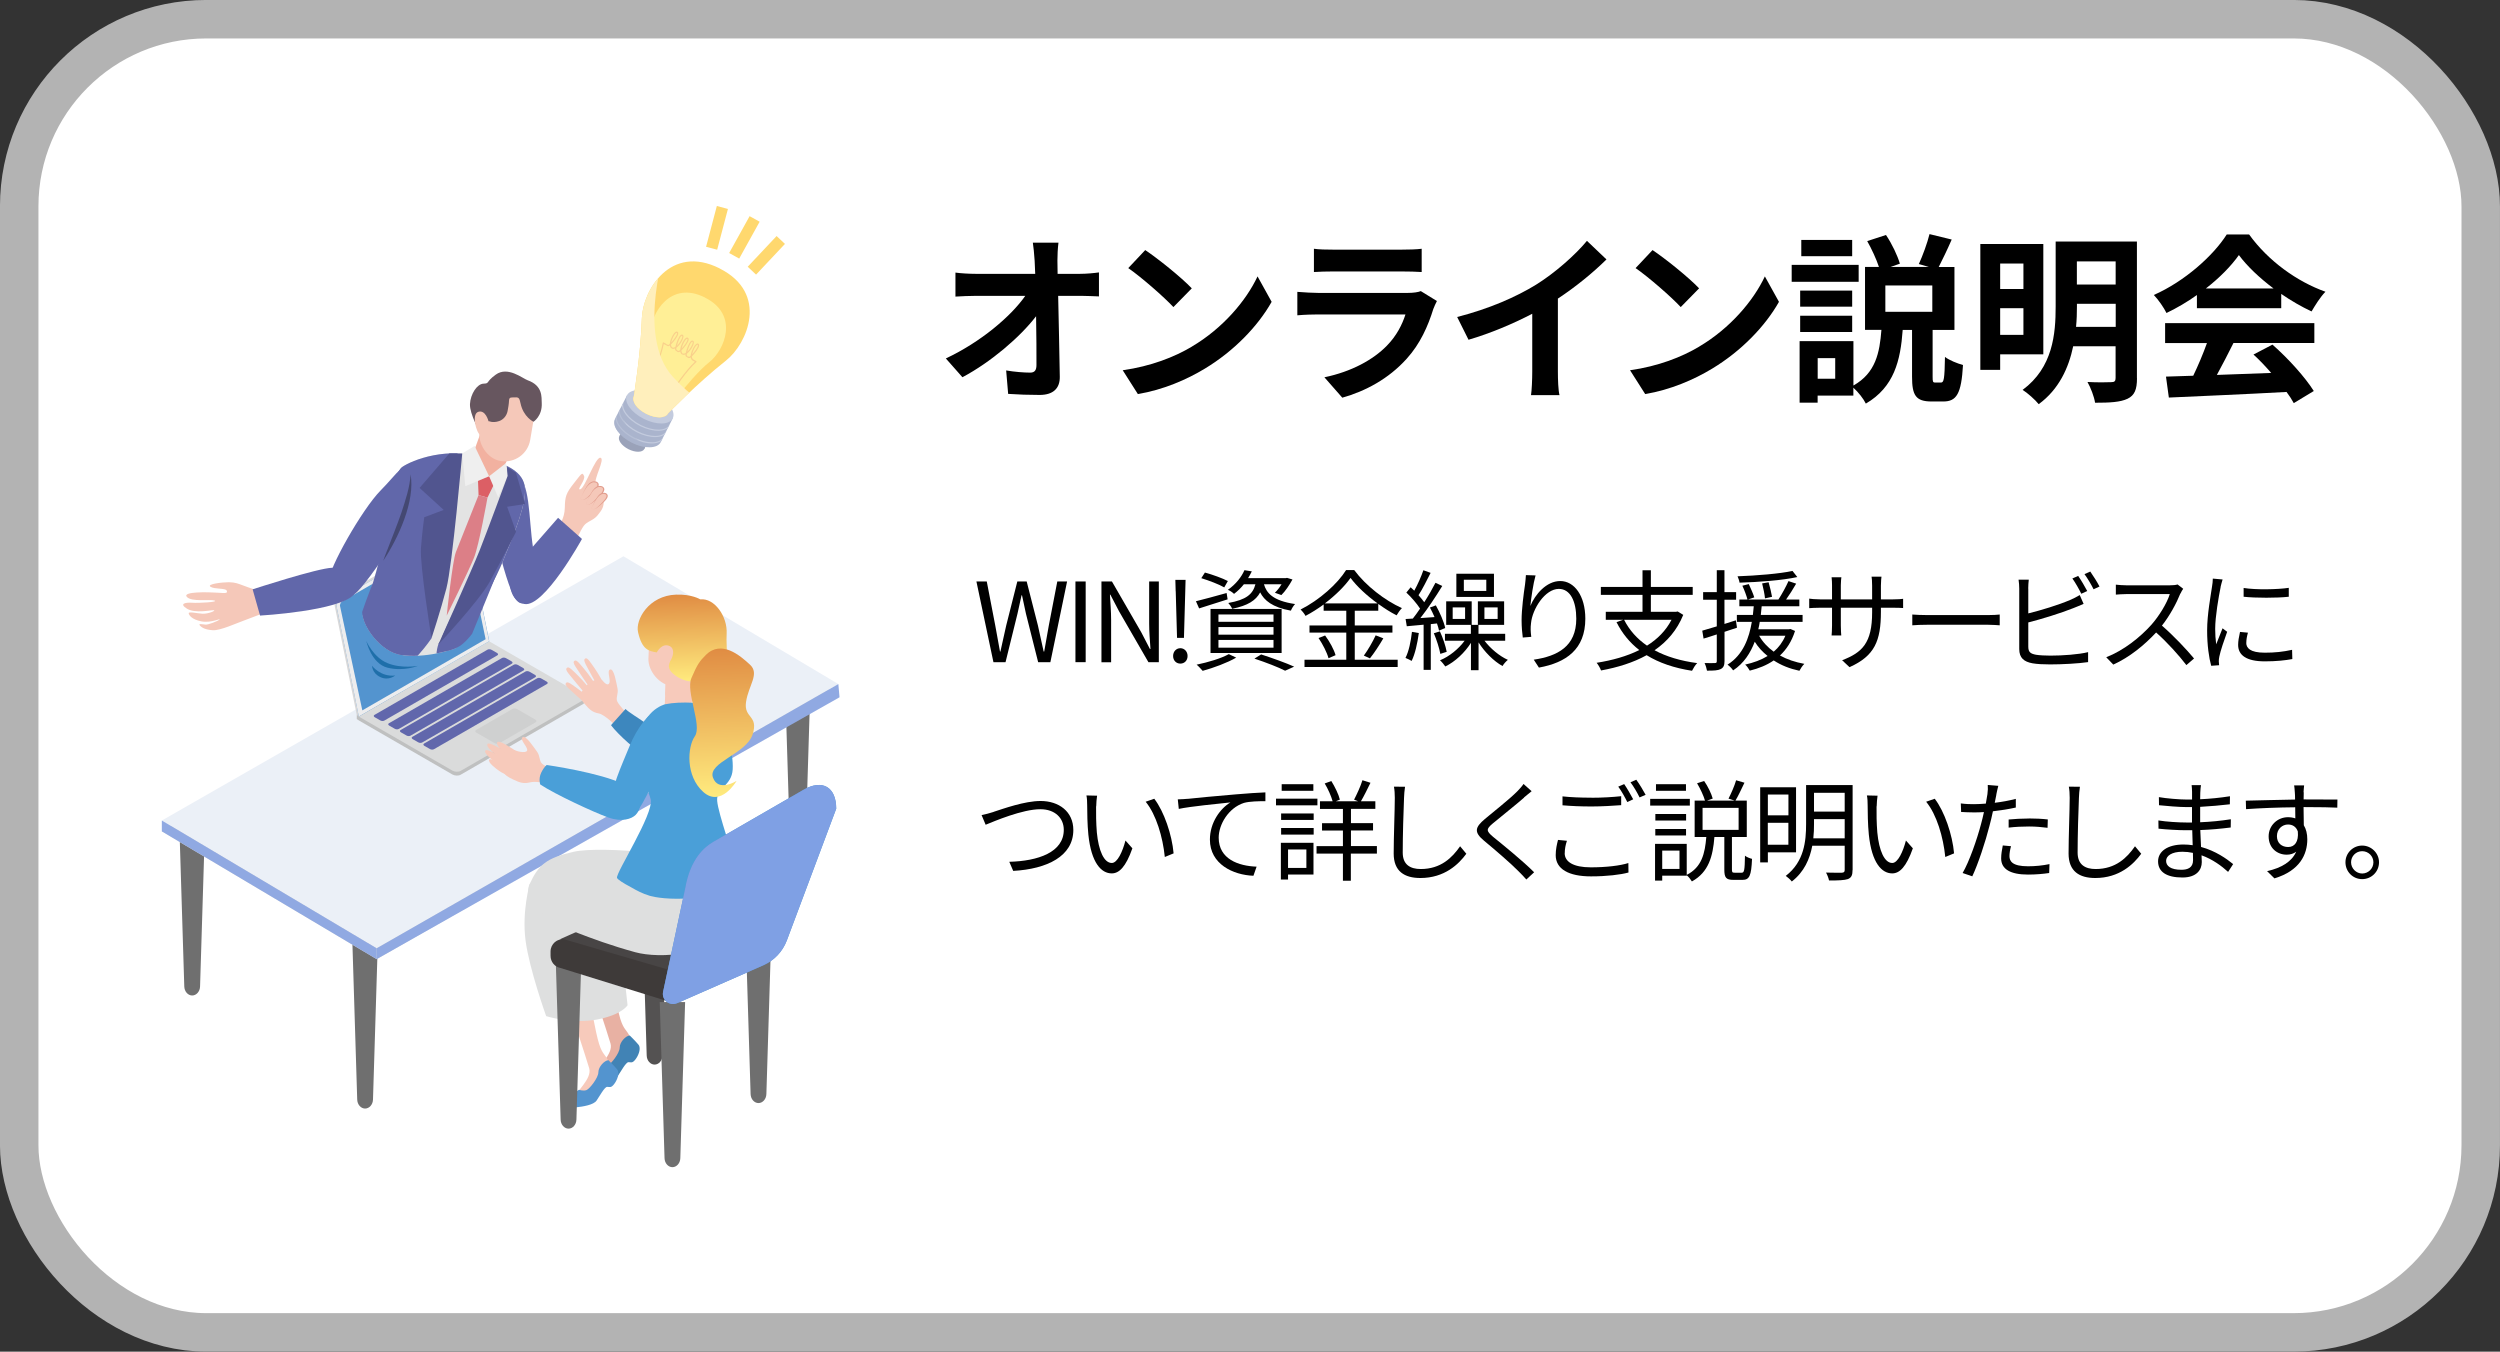 <svg xmlns="http://www.w3.org/2000/svg" xmlns:xlink="http://www.w3.org/1999/xlink" viewBox="0 0 400.88 216.74"><rect x="0" y="0" width="400.88" height="216.74" fill="#333333" stroke="none"/><defs><style>      .cls-1 {        fill: #6f6f6f;      }      .cls-2 {        fill: #545252;      }      .cls-3 {        clip-path: url(#clippath-6);      }      .cls-4 {        fill: #4183b5;      }      .cls-5 {        fill: #3e3a39;      }      .cls-6 {        clip-path: url(#clippath-4);      }      .cls-7 {        fill: #f9d08b;      }      .cls-8 {        fill: #ebf0f7;      }      .cls-9, .cls-10, .cls-11, .cls-12 {        mix-blend-mode: multiply;      }      .cls-9, .cls-13 {        fill: #f7cabb;      }      .cls-14 {        fill: #dedfdf;      }      .cls-15 {        fill: #ffd86e;      }      .cls-16 {        fill: url(#_名称未設定グラデーション_13);      }      .cls-17 {        fill: #484545;      }      .cls-18 {        fill: #fff;        stroke: #b3b3b3;        stroke-miterlimit: 10;        stroke-width: 6.17px;      }      .cls-19 {        fill: #f5c8b9;      }      .cls-20 {        fill: #c3cbde;      }      .cls-21 {        fill: #4a9fd8;      }      .cls-22 {        opacity: .87;      }      .cls-22, .cls-23 {        fill: #d1d1d2;      }      .cls-24 {        fill: #67565f;      }      .cls-25 {        fill: #9aa2b9;      }      .cls-10 {        fill: #e8b1a3;      }      .cls-26 {        fill: none;      }      .cls-27 {        fill: #e19c8c;      }      .cls-28 {        fill: #ededee;      }      .cls-29 {        fill: #cfd0d0;      }      .cls-30 {        fill: #dadbdb;      }      .cls-31 {        fill: #e3e3e3;      }      .cls-32 {        isolation: isolate;      }      .cls-33 {        fill: #bfc0c0;      }      .cls-34 {        clip-path: url(#clippath-5);      }      .cls-35 {        fill: url(#_名称未設定グラデーション_31);      }      .cls-36 {        fill: #6167aa;      }      .cls-37 {        clip-path: url(#clippath-3);      }      .cls-38 {        fill: #ddd;      }      .cls-39 {        fill: #5394cf;      }      .cls-40 {        fill: #444872;      }      .cls-41 {        fill: #6167ac;      }      .cls-42 {        fill: #efefef;      }      .cls-11 {        fill: #ffefbc;      }      .cls-43 {        fill: #dc5f65;      }      .cls-44 {        fill: #ffef96;      }      .cls-45 {        fill: #1f6faa;      }      .cls-46 {        fill: #3d87be;      }      .cls-47, .cls-12 {        fill: #aab4cd;      }      .cls-48 {        fill: url(#_名称未設定グラデーション_31-2);      }      .cls-49 {        fill: #51558f;      }      .cls-50 {        fill: #f2b1a0;      }      .cls-51 {        fill: #7fa0e4;      }      .cls-52 {        fill: #dc7f87;      }      .cls-12 {        opacity: .49;      }      .cls-53 {        fill: #90a9e2;      }    </style><linearGradient id="_&#x540D;&#x79F0;&#x672A;&#x8A2D;&#x5B9A;&#x30B0;&#x30E9;&#x30C7;&#x30FC;&#x30B7;&#x30E7;&#x30F3;_13" data-name="&#x540D;&#x79F0;&#x672A;&#x8A2D;&#x5B9A;&#x30B0;&#x30E9;&#x30C7;&#x30FC;&#x30B7;&#x30E7;&#x30F3; 13" x1="-3720.48" y1="19.75" x2="-3720.48" y2="28.67" gradientTransform="translate(-3606.95 -77.65) rotate(-177.62) scale(1 -1)" gradientUnits="userSpaceOnUse"><stop offset="0" stop-color="#e08195"></stop><stop offset="1" stop-color="#f1a49b"></stop></linearGradient><linearGradient id="_&#x540D;&#x79F0;&#x672A;&#x8A2D;&#x5B9A;&#x30B0;&#x30E9;&#x30C7;&#x30FC;&#x30B7;&#x30E7;&#x30F3;_31" data-name="&#x540D;&#x79F0;&#x672A;&#x8A2D;&#x5B9A;&#x30B0;&#x30E9;&#x30C7;&#x30FC;&#x30B7;&#x30E7;&#x30F3; 31" x1="-220.27" y1="146.77" x2="-220.27" y2="160.8" gradientTransform="translate(324.71 -58.39) rotate(-1.82)" gradientUnits="userSpaceOnUse"><stop offset="0" stop-color="#e08c43"></stop><stop offset="1" stop-color="#ffeb7e"></stop></linearGradient><linearGradient id="_&#x540D;&#x79F0;&#x672A;&#x8A2D;&#x5B9A;&#x30B0;&#x30E9;&#x30C7;&#x30FC;&#x30B7;&#x30E7;&#x30F3;_31-2" data-name="&#x540D;&#x79F0;&#x672A;&#x8A2D;&#x5B9A;&#x30B0;&#x30E9;&#x30C7;&#x30FC;&#x30B7;&#x30E7;&#x30F3; 31" x1="141.86" y1="97.66" x2="142.73" y2="121.41" gradientTransform="translate(-26 5.65) rotate(.28)" xlink:href="#_&#x540D;&#x79F0;&#x672A;&#x8A2D;&#x5B9A;&#x30B0;&#x30E9;&#x30C7;&#x30FC;&#x30B7;&#x30E7;&#x30F3;_31"></linearGradient><clipPath id="clippath-3"><path class="cls-26" d="M58.18,96.74c-.87,2.87,2.47,7.31,5.58,8.15s8.53-.39,9.96-1.29,2.98-3.35,2.98-3.35l12.15.97,12.55-16.73-1.84-18.47-20.1-15.51-38.77,18.67-21.83,20.51,5.82,17.14,15.51-2.86,18-7.24Z"></path></clipPath><clipPath id="clippath-4"><path class="cls-26" d="M78.02,73.49c-6.22-2.05-12,.32-13.54,1.4-1.54,1.08-3,9.91-3.32,13.06-.32,3.15-4.43,15.13-4.43,15.13,0,0,4.36,2.26,7.64,2.98,3.28.72,8.26-1.22,8.26-1.22,0,0,6.04-10.05,7.96-14.73,1.92-4.68,4.04-9.74,3.53-12.28-.51-2.54-3.52-3.5-6.1-4.35Z"></path></clipPath><clipPath id="clippath-5"><path class="cls-26" d="M100.54,63.39l-1.92,3.81c-.54,1.07.67,2.76,2.69,3.78s4.1.99,4.64-.08l1.92-3.81-7.34-3.7Z"></path></clipPath><clipPath id="clippath-6"><path class="cls-26" d="M115.4,43.04c-7.9-3.98-12.34,3.55-12.48,8-.19,5.95-1.29,12.49-1.29,12.49-.4.8.5,2.06,2.02,2.83,1.52.76,3.07.74,3.47-.06,0,0,0,0,0,0,.08-.08,4.64-4.8,9.27-8.46,3.5-2.76,6.91-10.81-.99-14.79Z"></path></clipPath></defs><g class="cls-32"><g id="_&#x30EC;&#x30A4;&#x30E4;&#x30FC;_2" data-name="&#x30EC;&#x30A4;&#x30E4;&#x30FC;_2"><g id="_&#x30EC;&#x30A4;&#x30E4;&#x30FC;_1-2" data-name="&#x30EC;&#x30A4;&#x30E4;&#x30FC;_1"><rect class="cls-18" x="3.08" y="3.08" width="394.71" height="210.57" rx="30" ry="30"></rect><g><path d="M169.56,41.83c0,.64.03,1.33.03,2.08h3.62c.96,0,2.32-.12,3.01-.23v3.85c-.93-.03-2.03-.09-2.81-.09h-3.73c.09,4.23.2,9.06.26,12.97.03,1.85-1.04,2.92-3.24,2.92-1.77,0-3.39-.06-5.04-.17l-.32-3.76c1.3.23,2.87.35,3.85.35.72,0,1.01-.38,1.01-1.22,0-1.94,0-4.83-.06-7.82-2.55,3.33-7.24,7.35-11.81,9.78l-2.66-3.01c5.64-2.66,10.42-6.74,12.74-10.04h-7.9c-1.04,0-2.29.06-3.3.12v-3.85c.84.12,2.23.2,3.21.2h9.58c-.03-.75-.06-1.45-.09-2.08-.09-1.25-.17-2.17-.29-2.92h4.11c-.12.9-.17,2.03-.17,2.92Z"></path><path d="M191.11,55.58c4.95-2.92,8.71-7.35,10.54-11.26l2.26,4.08c-2.2,3.91-6.05,7.9-10.71,10.71-2.92,1.77-6.66,3.39-10.74,4.08l-2.43-3.82c4.52-.64,8.28-2.11,11.09-3.79ZM191.11,46.23l-2.95,3.01c-1.51-1.62-5.12-4.78-7.24-6.25l2.72-2.89c2.03,1.36,5.79,4.37,7.47,6.14Z"></path><path d="M229.85,49.5c-.87,2.81-2.11,5.62-4.28,8.02-2.92,3.24-6.63,5.21-10.33,6.25l-2.87-3.27c4.34-.9,7.82-2.81,10.02-5.07,1.56-1.59,2.46-3.39,2.98-5.01h-13.98c-.69,0-2.14.03-3.36.14v-3.76c1.22.09,2.46.17,3.36.17h14.33c.93,0,1.71-.12,2.11-.29l2.58,1.59c-.2.38-.43.9-.55,1.22ZM213.7,40.03h11.14c.9,0,2.32-.03,3.13-.14v3.73c-.78-.06-2.14-.09-3.18-.09h-11.09c-.93,0-2.17.03-3.01.09v-3.73c.81.12,2.03.14,3.01.14Z"></path><path d="M246.31,45.65c2.98-1.85,6.28-4.75,8.16-7.03l3.13,2.98c-2.2,2.17-4.98,4.43-7.79,6.28v11.69c0,1.27.06,3.07.26,3.79h-4.57c.12-.69.2-2.52.2-3.79v-9.26c-2.98,1.56-6.66,3.13-10.22,4.17l-1.82-3.65c5.18-1.33,9.44-3.21,12.65-5.18Z"></path><path d="M272.46,55.58c4.95-2.92,8.71-7.35,10.54-11.26l2.26,4.08c-2.2,3.91-6.05,7.9-10.71,10.71-2.92,1.77-6.66,3.39-10.74,4.08l-2.43-3.82c4.52-.64,8.28-2.11,11.09-3.79ZM272.46,46.23l-2.95,3.01c-1.5-1.62-5.12-4.78-7.24-6.25l2.72-2.89c2.03,1.36,5.79,4.37,7.47,6.14Z"></path><path d="M298.04,45.19h-10.74v-2.72h10.74v2.72ZM311.24,61.34c.46,0,.58-.52.64-4.11.64.52,2.03,1.07,2.89,1.3-.26,4.63-1.04,5.85-3.16,5.85h-1.88c-2.55,0-3.13-1.01-3.13-3.97v-7.5h-1.5c-.35,4.89-1.36,9.15-5.91,11.81-.38-.78-1.21-1.85-2-2.55v1.27h-5.73v1.13h-2.89v-9.87h8.63v7.12c3.59-2.03,4.2-5.27,4.49-8.92h-2.63v-10.1h2.23c-.41-1.24-1.16-2.87-1.88-4.14l3.01-.98c.96,1.42,1.85,3.3,2.23,4.6l-1.48.52h6.11l-1.59-.46c.61-1.33,1.36-3.36,1.71-4.8l3.56.87c-.7,1.62-1.48,3.21-2.08,4.4h2.52v10.1h-3.5v7.47c0,.84.03.96.43.96h.93ZM297,49.18h-8.34v-2.58h8.34v2.58ZM288.66,50.63h8.34v2.61h-8.34v-2.61ZM297,41.08h-8.16v-2.61h8.16v2.61ZM294.28,57.43h-2.81v3.3h2.81v-3.3ZM309.85,45.77h-7.53v4.23h7.53v-4.23Z"></path><path d="M320.73,56.82v2.49h-3.18v-20.18h10.1v17.69h-6.92ZM320.73,42.26v4.08h3.73v-4.08h-3.73ZM324.46,53.7v-4.28h-3.73v4.28h3.73ZM342.67,60.64c0,1.82-.38,2.75-1.51,3.3-1.16.55-2.81.64-5.21.64-.14-.96-.72-2.46-1.22-3.33,1.56.09,3.33.06,3.82.03.52,0,.69-.17.69-.67v-5.09h-6.8c-.72,3.47-2.29,6.92-5.53,9.29-.52-.67-1.85-1.85-2.58-2.29,4.86-3.59,5.3-8.97,5.3-13.37v-10.42h13.03v21.91ZM339.26,52.42v-3.71h-6.22v.43c0,1.04-.03,2.14-.14,3.27h6.37ZM333.03,41.92v3.71h6.22v-3.71h-6.22Z"></path><path d="M352.29,47.3c-1.53,1.1-3.21,2.08-4.89,2.89-.41-.84-1.3-2.14-2.03-2.89,4.92-2.17,9.52-6.28,11.69-9.7h3.59c3.07,4.25,7.67,7.55,12.24,9.18-.87.9-1.62,2.14-2.23,3.16-1.59-.75-3.27-1.71-4.86-2.81v2.29h-13.52v-2.11ZM347.17,51.82h23.94v3.18h-12.97c-.84,1.71-1.79,3.5-2.66,5.12,2.78-.09,5.76-.2,8.71-.32-.9-1.04-1.88-2.08-2.84-2.95l3.04-1.59c2.58,2.26,5.27,5.27,6.63,7.44l-3.21,1.94c-.29-.55-.69-1.16-1.16-1.79-6.8.38-13.95.67-18.87.9l-.46-3.36,4.37-.14c.78-1.62,1.59-3.53,2.2-5.24h-6.71v-3.18ZM364.57,46.26c-2.23-1.68-4.23-3.56-5.56-5.36-1.25,1.77-3.1,3.65-5.3,5.36h10.86Z"></path></g><g><path d="M156.56,93.24h1.67l1.36,7.05c.25,1.39.51,2.79.76,4.18h.07c.3-1.39.62-2.78.93-4.18l1.78-7.05h1.5l1.8,7.05c.32,1.38.62,2.77.92,4.18h.09c.25-1.41.49-2.8.74-4.18l1.36-7.05h1.57l-2.68,12.94h-1.96l-1.96-7.79c-.23-1.02-.42-1.96-.63-2.94h-.07c-.21.99-.44,1.92-.65,2.94l-1.92,7.79h-1.94l-2.73-12.94Z"></path><path d="M172.45,93.24h1.64v12.94h-1.64v-12.94Z"></path><path d="M176.61,93.24h1.69l4.71,8.16,1.38,2.66h.09c-.09-1.3-.21-2.75-.21-4.09v-6.73h1.55v12.94h-1.67l-4.71-8.16-1.39-2.66h-.07c.07,1.3.19,2.68.19,4.04v6.79h-1.55v-12.94Z"></path><path d="M188.11,105.19c0-.74.53-1.25,1.16-1.25s1.16.51,1.16,1.25-.51,1.22-1.16,1.22-1.16-.49-1.16-1.22ZM188.52,94.81l-.05-1.83h1.64l-.05,1.83-.21,7.47h-1.11l-.21-7.47Z"></path><path d="M196.84,96.11c-1.59.51-3.24,1.02-4.56,1.45l-.51-1.15c1.27-.3,3.12-.83,4.92-1.32l.16,1.02ZM198.23,105.45c-1.43.83-3.63,1.64-5.38,2.12-.23-.25-.67-.76-.97-.99,1.8-.37,3.91-.99,5.16-1.69l1.18.56ZM196.31,94.19c-.81-.48-2.43-1.09-3.68-1.48l.58-.9c1.22.33,2.84.92,3.68,1.36l-.58,1.02ZM194.11,97.64h11.4v7.07h-11.4v-7.07ZM195.38,99.71h8.83v-1.18h-8.83v1.18ZM195.38,101.77h8.83v-1.22h-8.83v1.22ZM195.38,103.85h8.83v-1.23h-8.83v1.23ZM199.45,93.7c-.44.55-.95,1.06-1.57,1.53-.25-.25-.67-.53-.99-.65,1.32-.92,2.2-2.1,2.66-3.15l1.18.19c-.18.37-.37.72-.6,1.09h6.03l.21-.05.88.26c-.49.9-1.15,1.89-1.78,2.5l-1.04-.37c.37-.35.76-.85,1.07-1.36h-2.82c.39,1.36,1.38,2.64,4.99,3.17-.25.25-.55.74-.67,1.06-3-.53-4.28-1.66-4.93-2.93-.69,1.3-1.99,2.13-4.49,2.63-.11-.28-.41-.71-.62-.93,2.87-.51,3.93-1.39,4.35-3h-1.87ZM202.23,104.94c1.9.62,4,1.37,5.29,1.96l-1.45.65c-1.09-.56-3-1.3-4.92-1.94l1.08-.67Z"></path><path d="M217.23,105.79h6.89v1.16h-14.94v-1.16h6.7v-4.35h-5.9v-1.15h5.9v-2.36h-3.63v-1c-.92.67-1.9,1.3-2.91,1.83-.14-.3-.51-.76-.79-1.02,3.03-1.53,5.92-4.12,7.3-6.33h1.3c1.87,2.52,4.92,4.88,7.65,6.1-.32.33-.63.78-.85,1.16-.97-.49-1.97-1.13-2.94-1.83v1.09h-3.77v2.36h6.04v1.15h-6.04v4.35ZM212.49,101.91c.72.97,1.43,2.27,1.67,3.15l-1.13.49c-.23-.88-.92-2.24-1.6-3.24l1.06-.41ZM220.9,96.76c-1.73-1.25-3.31-2.71-4.34-4.09-.92,1.32-2.4,2.78-4.12,4.09h8.46ZM218.7,105.12c.63-.86,1.45-2.26,1.89-3.24l1.23.48c-.65,1.11-1.48,2.38-2.15,3.21l-.97-.44Z"></path><path d="M227.51,101.52c-.23,1.66-.6,3.35-1.15,4.46-.21-.14-.72-.37-.99-.48.55-1.08.86-2.64,1.04-4.18l1.09.19ZM229.43,100.06v7.35h-1.15v-7.24c-.97.09-1.9.18-2.7.25l-.19-1.16,1.16-.07c.37-.48.78-1.02,1.16-1.6-.51-.79-1.39-1.82-2.2-2.57l.69-.85c.19.18.39.35.58.55.55-.99,1.13-2.31,1.46-3.28l1.16.42c-.6,1.18-1.3,2.61-1.94,3.58.35.39.67.78.92,1.13.69-1.07,1.32-2.18,1.8-3.12l1.09.51c-1,1.64-2.33,3.65-3.51,5.15l2.27-.16c-.23-.53-.48-1.06-.74-1.53l.95-.35c.65,1.16,1.3,2.66,1.5,3.63l-.99.42c-.07-.33-.18-.72-.33-1.15l-1,.11ZM230.96,104.85c-.16-.9-.6-2.27-1.04-3.31l.97-.3c.48,1.02.93,2.4,1.09,3.28l-1.02.33ZM238.04,102.74c.95,1.25,2.4,2.47,3.75,3.07-.28.23-.67.65-.86.99-1.41-.78-2.89-2.27-3.84-3.79v4.46h-1.22v-4.39c-1,1.59-2.55,3.03-4.11,3.79-.21-.3-.56-.74-.85-.99,1.48-.6,2.98-1.82,3.95-3.14h-3.16v-1.11h4.16v-1.43h-3.96v-3.77h4.09v3.77h.99v-3.77h4.21v3.77h-4.11v1.43h4.28v1.11h-3.33ZM234.93,97.4h-1.99v1.85h1.99v-1.85ZM239.56,95.72h-6.03v-3.72h6.03v3.72ZM238.33,92.96h-3.6v1.8h3.6v-1.8ZM238.03,99.25h2.12v-1.85h-2.12v1.85Z"></path><path d="M245.4,97.17c.72-1.8,2.55-4,4.79-4s4.02,2.34,4.02,6.04c0,4.9-3.07,7.05-7.44,7.84l-.83-1.27c3.82-.56,6.82-2.13,6.82-6.56,0-2.79-.95-4.79-2.8-4.79-2.2,0-4.25,3.21-4.46,5.52-.09.69-.07,1.29.04,2.17l-1.36.11c-.09-.67-.19-1.66-.19-2.8,0-1.67.33-4.26.55-5.69.07-.53.11-1.04.14-1.52l1.55.05c-.37,1.29-.72,3.67-.83,4.9Z"></path><path d="M269.91,98.6c-.99,2.45-2.59,4.28-4.6,5.67,1.89,1.02,4.19,1.71,6.84,2.06-.3.28-.65.86-.83,1.23-2.86-.44-5.29-1.27-7.28-2.5-2.17,1.2-4.67,1.97-7.31,2.45-.11-.33-.46-.95-.71-1.23,2.49-.39,4.83-1.04,6.84-2.04-1.53-1.2-2.75-2.68-3.65-4.48l1.06-.37h-2.78v-1.29h5.89v-2.71h-6.68v-1.27h6.68v-2.68h1.34v2.68h6.71v1.27h-6.71v2.71h4.05l.25-.05.9.55ZM260.43,99.39c.85,1.67,2.08,3.05,3.67,4.14,1.67-1.04,3.03-2.4,3.93-4.14h-7.6Z"></path><path d="M276.53,101.33v4.67c0,.72-.18,1.07-.62,1.29-.41.21-1.08.26-2.19.25-.05-.32-.21-.85-.39-1.22.76.02,1.46.02,1.66,0,.21,0,.3-.05.3-.32v-4.27c-.76.25-1.46.48-2.12.67l-.21-1.27c.65-.18,1.45-.42,2.33-.69v-4.27h-2.19v-1.22h2.19v-3.52h1.23v3.52h1.87v1.22h-1.87v3.88l1.83-.58.18,1.18-2.01.67ZM287.83,101.2c-.53,1.66-1.36,2.93-2.41,3.91,1.13.63,2.47,1.08,3.91,1.34-.28.26-.62.78-.79,1.11-1.55-.33-2.94-.88-4.12-1.66-1.13.78-2.43,1.29-3.84,1.64-.14-.26-.49-.78-.74-.97,1.34-.3,2.56-.74,3.6-1.38-.81-.65-1.52-1.41-2.06-2.29-.69,1.8-1.73,3.46-3.47,4.6-.19-.3-.6-.72-.9-.92,2.52-1.57,3.47-4.3,3.9-6.86h-2.4v-1.11h2.57c.05-.48.11-.95.14-1.39h-2.31v-1.08h6.26c.56-.86,1.23-2.08,1.62-2.96l1.23.41c-.49.85-1.08,1.8-1.62,2.55h2.13v1.08h-6.04c-.04.44-.09.92-.14,1.39h6.7v1.11h-6.87c-.05.39-.14.79-.23,1.18h4.93l.23-.04.74.32ZM288.21,92.53c-2.4.53-6.19.81-9.27.9-.04-.3-.19-.72-.32-1.02,3.05-.11,6.77-.41,8.81-.86l.78.99ZM280.42,93.66c.32.67.72,1.59.88,2.13l-1.08.37c-.16-.6-.49-1.53-.83-2.24l1.02-.26ZM282.08,101.94c.56.99,1.36,1.85,2.34,2.56.79-.67,1.43-1.52,1.87-2.56h-4.21ZM283.02,95.95c-.05-.6-.26-1.62-.46-2.4l1.04-.18c.23.76.44,1.75.55,2.33l-1.13.25Z"></path><path d="M296.57,106.98l-1.18-1.11c3.21-1.23,4.81-2.75,4.81-7.68v-.74h-5.02v2.85c0,.65.05,1.43.07,1.6h-1.55c.02-.18.07-.93.07-1.6v-2.85h-1.9c-.76,0-1.55.05-1.76.07v-1.53c.16.04,1.02.12,1.76.12h1.9v-2.26c0-.37-.02-.88-.07-1.29h1.57c-.02.18-.09.67-.09,1.29v2.26h5.02v-2.2c0-.69-.05-1.27-.09-1.44h1.59c-.02.18-.09.76-.09,1.44v2.2h1.94c.78,0,1.38-.05,1.62-.09v1.48c-.19-.02-.85-.05-1.62-.05h-1.94v.63c0,4.69-1,7.1-5.04,8.9Z"></path><path d="M309.1,98.63h9.66c.88,0,1.52-.05,1.9-.09v1.73c-.35-.02-1.09-.09-1.89-.09h-9.68c-.97,0-1.9.04-2.45.09v-1.73c.53.04,1.46.09,2.45.09Z"></path><path d="M325.24,94.38v3.98c2.08-.51,4.86-1.36,6.7-2.15.53-.23,1.06-.49,1.55-.79l.62,1.41c-.49.21-1.13.49-1.66.69-1.97.79-5.02,1.73-7.21,2.29v3.88c0,.9.37,1.13,1.23,1.3.55.09,1.46.14,2.33.14,1.87,0,4.56-.18,6.03-.56v1.6c-1.53.23-4.18.37-6.1.37-1.04,0-2.1-.05-2.82-.18-1.36-.25-2.12-.86-2.12-2.29v-9.69c0-.42-.04-1.02-.11-1.43h1.64c-.05.41-.09.93-.09,1.43ZM334.69,94.77l-.95.44c-.35-.72-.95-1.78-1.43-2.45l.93-.41c.44.63,1.08,1.71,1.45,2.42ZM336.66,94.05l-.95.44c-.39-.78-.97-1.76-1.46-2.43l.93-.41c.46.65,1.15,1.75,1.48,2.4Z"></path><path d="M349.63,95.16c-.6,1.52-1.71,3.58-2.96,5.16,1.85,1.59,4,3.88,5.15,5.27l-1.23,1.06c-1.18-1.55-3.05-3.63-4.85-5.23-1.89,2.03-4.26,3.97-6.87,5.15l-1.13-1.18c2.84-1.11,5.45-3.21,7.26-5.23,1.2-1.36,2.49-3.44,2.93-4.9h-6.87c-.62,0-1.59.07-1.78.09v-1.6c.25.04,1.25.11,1.78.11h6.8c.58,0,1.04-.05,1.32-.14l.9.69c-.11.14-.33.53-.44.78Z"></path><path d="M356.09,94.1c-.33,1.62-.88,4.78-.88,6.75,0,.86.05,1.6.16,2.47.3-.79.72-1.85,1.02-2.57l.74.56c-.46,1.25-1.09,3.12-1.25,3.95-.05.26-.11.6-.09.79.02.19.04.44.05.62l-1.27.09c-.35-1.25-.65-3.28-.65-5.66,0-2.59.58-5.6.79-7.07.07-.41.12-.86.12-1.25l1.57.14c-.09.3-.25.86-.32,1.18ZM360.19,103.07c0,.81.58,1.59,2.98,1.59,1.59,0,2.94-.14,4.37-.46l.04,1.48c-1.11.21-2.59.37-4.41.37-2.96,0-4.28-.99-4.28-2.64,0-.6.11-1.22.3-2.08l1.27.12c-.18.65-.26,1.15-.26,1.62ZM367.01,94.26v1.43c-1.89.21-5.3.21-7.24,0v-1.41c1.92.32,5.48.25,7.24-.02Z"></path><path d="M159.33,130.18c1.5-.48,4.95-1.74,7.53-1.74,2.93,0,5.25,1.69,5.25,4.65,0,4.21-4.21,6.26-9.64,6.56l-.63-1.46c4.62-.12,8.74-1.52,8.74-5.13,0-1.85-1.38-3.3-3.75-3.3-2.89,0-7.38,1.92-8.78,2.49l-.65-1.55c.63-.12,1.27-.3,1.94-.51Z"></path><path d="M175.76,129.3c-.02,1.11,0,2.71.12,4.18.28,2.94,1.15,4.9,2.4,4.9.9,0,1.73-1.83,2.19-3.6l1.11,1.25c-1.06,3-2.13,4.02-3.31,4.02-1.67,0-3.28-1.66-3.75-6.22-.16-1.53-.19-3.68-.19-4.71,0-.41-.02-1.15-.12-1.57l1.71.04c-.07.42-.14,1.25-.14,1.71ZM188.19,136.84l-1.41.58c-.32-3.19-1.38-6.8-3.07-8.86l1.38-.48c1.57,2.04,2.84,5.78,3.1,8.76Z"></path><path d="M190.43,128.1c1.15-.12,4.48-.46,7.72-.72,1.92-.18,3.58-.26,4.76-.32v1.41c-1,0-2.55.02-3.45.28-2.5.81-4.04,3.49-4.04,5.57,0,3.45,3.21,4.55,6.08,4.65l-.51,1.46c-3.26-.12-6.98-1.87-6.98-5.8,0-2.75,1.67-4.99,3.29-5.96-1.89.21-6.38.63-8.28,1.04l-.16-1.53c.67-.02,1.23-.05,1.57-.09Z"></path><path d="M211.25,129.14h-6.64v-1.07h6.64v1.07ZM210.63,140.23h-4.09v.81h-1.15v-5.9h5.23v5.09ZM205.43,130.44h5.22v1.04h-5.22v-1.04ZM205.43,132.77h5.22v1.06h-5.22v-1.06ZM210.6,126.81h-5.08v-1.06h5.08v1.06ZM206.54,136.21v2.96h2.94v-2.96h-2.94ZM220.77,136.88h-4.16v4.35h-1.27v-4.35h-4.23v-1.2h4.23v-2.5h-3.35v-1.18h3.35v-2.29h-3.68v-1.22h2.03c-.23-.83-.74-1.99-1.27-2.86l1.06-.39c.58.93,1.18,2.17,1.37,2.98l-.63.26h3.54l-.63-.25c.44-.85,1.06-2.19,1.34-3.12l1.29.41c-.49,1-1.06,2.17-1.53,2.96h2.31v1.22h-3.91v2.29h3.54v1.18h-3.54v2.5h4.16v1.2Z"></path><path d="M225.14,127.94c-.09,1.99-.21,6.15-.21,8.78,0,1.94,1.22,2.63,2.89,2.63,3.22,0,5.04-1.82,6.31-3.65l1,1.2c-1.22,1.67-3.49,3.89-7.37,3.89-2.54,0-4.28-1.06-4.28-3.93,0-2.61.18-7.07.18-8.92,0-.65-.04-1.29-.14-1.8l1.78.02c-.09.58-.14,1.2-.16,1.78Z"></path><path d="M244.4,127.89c-1.2,1.06-3.74,3.07-5.04,4.16-1.06.9-1.07,1.18.05,2.13,1.6,1.3,4.72,3.82,6.59,5.69l-1.25,1.16c-.37-.42-.78-.86-1.22-1.29-1.23-1.27-3.91-3.56-5.55-4.92-1.67-1.39-1.46-2.15.12-3.49,1.32-1.11,4-3.22,5.2-4.44.35-.35.79-.85,1-1.18l1.3,1.16c-.37.3-.92.76-1.22,1Z"></path><path d="M250.9,136.81c0,1.36,1.36,2.27,4.18,2.27,2.43,0,4.71-.26,6.03-.69l.02,1.52c-1.25.35-3.49.62-6.01.62-3.58,0-5.66-1.18-5.66-3.4,0-.92.19-1.75.37-2.45l1.43.14c-.23.69-.35,1.34-.35,1.99ZM255.2,127.92c1.69,0,3.49-.11,4.76-.25v1.44c-1.2.09-3.12.21-4.74.21-1.78,0-3.28-.07-4.67-.19v-1.43c1.27.14,2.89.21,4.65.21ZM261.89,128.17l-.95.44c-.35-.72-.95-1.8-1.45-2.47l.95-.41c.44.63,1.07,1.73,1.44,2.43ZM263.88,127.45l-.97.42c-.37-.76-.95-1.76-1.46-2.43l.93-.41c.48.65,1.15,1.76,1.5,2.42Z"></path><path d="M270.97,129.18h-6.36v-1.08h6.36v1.08ZM279.28,139.94c.41,0,.49-.35.53-2.73.26.23.78.42,1.13.51-.11,2.71-.42,3.37-1.52,3.37h-1.46c-1.2,0-1.46-.37-1.46-1.67v-5.2h-1.59c-.25,3.1-.92,5.64-3.61,7.12-.18-.3-.53-.76-.83-.99v.07h-3.93v.79h-1.15v-5.89h5.08v4.97c2.41-1.23,2.92-3.42,3.14-6.08h-1.87v-5.83h1.66c-.23-.79-.76-1.92-1.27-2.78l1.13-.37c.6.86,1.15,2.01,1.38,2.82l-.92.33h4.44l-.99-.32c.42-.81.97-2.06,1.22-2.94l1.34.39c-.48,1-1,2.13-1.45,2.87h1.82v5.83h-2.38v5.18c0,.48.05.55.44.55h1.13ZM270.37,131.57h-4.93v-1.04h4.93v1.04ZM265.43,132.93h4.93v1.04h-4.93v-1.04ZM270.35,126.81h-4.81v-1.06h4.81v1.06ZM269.31,136.4h-2.77v2.94h2.77v-2.94ZM273.01,133.07h5.78v-3.53h-5.78v3.53Z"></path><path d="M283.48,136.67v1.62h-1.23v-12.05h5.75v10.43h-4.51ZM283.48,127.41v3.33h3.3v-3.33h-3.3ZM286.77,135.45v-3.51h-3.3v3.51h3.3ZM297.06,139.5c0,.83-.18,1.23-.74,1.46-.56.19-1.53.23-3.03.23-.07-.35-.28-.93-.49-1.27,1.15.04,2.26.02,2.54.02.33-.02.46-.12.46-.44v-3.88h-5.2c-.39,2.1-1.29,4.19-3.28,5.73-.21-.28-.7-.72-.97-.9,2.96-2.27,3.26-5.59,3.26-8.32v-6.24h7.46v13.61ZM295.8,134.43v-3.08h-4.92v.79c0,.72-.02,1.5-.11,2.29h5.02ZM290.88,127.13v3.01h4.92v-3.01h-4.92Z"></path><path d="M300.91,129.3c-.02,1.11,0,2.71.12,4.18.28,2.94,1.15,4.9,2.4,4.9.9,0,1.73-1.83,2.19-3.6l1.11,1.25c-1.06,3-2.13,4.02-3.31,4.02-1.67,0-3.28-1.66-3.75-6.22-.16-1.53-.19-3.68-.19-4.71,0-.41-.02-1.15-.12-1.57l1.71.04c-.07.42-.14,1.25-.14,1.71ZM313.34,136.84l-1.41.58c-.32-3.19-1.37-6.8-3.07-8.86l1.38-.48c1.57,2.04,2.84,5.78,3.1,8.76Z"></path><path d="M320.12,127.43c-.07.37-.16.83-.26,1.3,1.15-.14,2.31-.35,3.38-.63v1.39c-1.15.26-2.43.46-3.67.6-.16.78-.35,1.59-.56,2.36-.63,2.5-1.83,6.13-2.75,8.07l-1.55-.53c1.06-1.82,2.31-5.39,2.96-7.88.16-.58.32-1.25.46-1.89-.58.04-1.13.05-1.62.05-.78,0-1.41-.04-2.04-.07l-.05-1.37c.85.11,1.48.12,2.11.12.58,0,1.22-.04,1.9-.09.12-.62.21-1.18.26-1.53.07-.49.09-1.09.05-1.46l1.69.14c-.11.39-.25,1.06-.32,1.41ZM322.22,137.27c0,.83.46,1.64,2.98,1.64,1.15,0,2.36-.12,3.44-.35l-.05,1.43c-.95.14-2.11.25-3.4.25-2.78,0-4.3-.85-4.3-2.59,0-.69.12-1.34.26-2.08l1.32.12c-.16.58-.25,1.13-.25,1.59ZM325.32,131.24c1.04,0,2.1.05,3.05.16l-.04,1.34c-.9-.12-1.94-.21-2.96-.21-1.11,0-2.19.05-3.28.18v-1.3c.93-.09,2.1-.16,3.23-.16Z"></path><path d="M333.36,127.94c-.09,1.99-.21,6.15-.21,8.78,0,1.94,1.22,2.63,2.89,2.63,3.22,0,5.04-1.82,6.31-3.65l1,1.2c-1.22,1.67-3.49,3.89-7.37,3.89-2.54,0-4.28-1.06-4.28-3.93,0-2.61.18-7.07.18-8.92,0-.65-.04-1.29-.14-1.8l1.78.02c-.09.58-.14,1.2-.16,1.78Z"></path><path d="M352.82,127.08c0,.23-.02.62-.02,1.08,1.59-.07,3.19-.23,4.78-.48l-.02,1.29c-1.39.16-3.07.32-4.76.41v2.47c1.71-.07,3.31-.23,4.92-.48l-.02,1.32c-1.66.21-3.21.35-4.88.41.04.92.09,1.87.12,2.71,2.34.63,4.14,1.92,5.15,2.75l-.81,1.25c-1.04-.95-2.5-2.03-4.26-2.66.02.44.04.81.04,1.09,0,1.22-.81,2.47-3.1,2.47-2.54,0-3.91-.9-3.91-2.59,0-1.6,1.53-2.7,4.07-2.7.51,0,1,.04,1.48.11-.02-.79-.05-1.64-.07-2.4h-1c-1.2,0-3.14-.11-4.41-.25l-.02-1.32c1.27.21,3.28.33,4.44.33h.95v-2.47h-.78c-1.23,0-3.4-.18-4.51-.3l-.02-1.3c1.15.21,3.33.39,4.51.39h.81v-1.25c0-.3-.04-.81-.07-1.06h1.5c-.05.32-.09.67-.11,1.18ZM349.79,139.47c1,0,1.87-.32,1.87-1.53,0-.3-.02-.72-.02-1.18-.55-.12-1.13-.18-1.71-.18-1.67,0-2.59.65-2.59,1.46s.71,1.43,2.45,1.43Z"></path><path d="M369.41,127.04c0,.26-.02.67-.02,1.15h.26c2.15,0,4.32.02,5.16.02l-.02,1.3c-.99-.05-2.59-.09-5.16-.09h-.25c0,1,.02,2.1.04,2.91.37.6.56,1.38.56,2.26,0,2.38-1.16,5.02-5.27,6.26l-1.18-1.16c2.34-.53,3.96-1.52,4.67-3.12-.42.32-.93.48-1.53.48-1.48,0-2.89-1.02-2.89-2.94,0-1.75,1.43-3.07,3.1-3.07.44,0,.83.07,1.18.19,0-.53,0-1.16-.02-1.78-2.68.02-5.68.14-7.88.3l-.04-1.36c1.96-.04,5.27-.14,7.9-.18,0-.49-.02-.92-.04-1.16-.02-.46-.09-.97-.11-1.11h1.6c-.04.19-.07.88-.09,1.11ZM366.91,135.82c1.04,0,1.71-.83,1.55-2.5-.28-.78-.88-1.11-1.57-1.11-.92,0-1.78.72-1.78,1.87s.81,1.74,1.8,1.74Z"></path><path d="M381.48,138.27c0,1.5-1.2,2.7-2.7,2.7s-2.68-1.2-2.68-2.7,1.22-2.68,2.68-2.68,2.7,1.2,2.7,2.68ZM380.58,138.27c0-.97-.79-1.78-1.8-1.78s-1.78.81-1.78,1.78.81,1.8,1.78,1.8,1.8-.79,1.8-1.8Z"></path></g><g><g><g><g><path class="cls-10" d="M94.44,156.69s2.97,8.94,3.46,10.65-2.2,3.77-2.2,4.58,3.37-.18,4.45-2.43c1.08-2.25,1.39-1.8.9-3.1s-.99-1.12-1.57-2.97-1.44-6.92-1.44-6.92l-3.59.18Z"></path><path class="cls-4" d="M100.99,166.04c-.63.03-1.62,1.05-1.62,1.94s-1.41,2.67-1.91,2.86-1.18-.05-1.18-.05c0,0-.79.39-1.02.94s-.94,2.02.39,1.89,2.96-.42,3.43-1.1,1.28-2.2,1.7-2.2.6.21,1.1-.42.97-1.81.5-2.38-1.39-1.47-1.39-1.47Z"></path></g><g><path class="cls-13" d="M91.02,160.65s2.97,8.94,3.46,10.65-2.2,3.77-2.2,4.58,3.37-.18,4.45-2.43,1.39-1.8.9-3.1-.99-1.12-1.57-2.97-1.44-6.92-1.44-6.92l-3.59.18Z"></path><path class="cls-39" d="M97.57,170c-.63.03-1.62,1.05-1.62,1.94s-1.41,2.67-1.91,2.86-1.18-.05-1.18-.05c0,0-.79.39-1.02.94s-.94,2.02.39,1.89,2.96-.42,3.43-1.1,1.28-2.2,1.7-2.2.6.21,1.1-.42.97-1.81.5-2.38-1.39-1.47-1.39-1.47Z"></path></g><path class="cls-1" d="M30.81,159.63h0c.68,0,1.25-.64,1.27-1.45l.77-25.03h-4.07s.77,25.03.77,25.03c.02.81.59,1.45,1.27,1.45Z"></path><path class="cls-1" d="M58.54,177.76h0c.68,0,1.25-.64,1.27-1.45l.77-25.03h-4.07s.77,25.03.77,25.03c.02.81.59,1.45,1.27,1.45Z"></path><path class="cls-1" d="M106.7,122.43h0c.68,0,1.25-.64,1.27-1.45l.77-25.03h-4.07s.77,25.03.77,25.03c.02.81.59,1.45,1.27,1.45Z"></path><path class="cls-1" d="M127.92,136.21h0c.68,0,1.25-.64,1.27-1.45l.77-25.03h-4.07s.77,25.03.77,25.03c.02.81.59,1.45,1.27,1.45Z"></path><path class="cls-14" d="M84.94,141.76s-1.27,4.39-.67,9.02,3.31,12.16,3.31,12.16c0,0,4.15,1.32,8.18.54,4.03-.78,4.87-2.29,4.87-2.29l-1.87-17.09-13.83-2.34Z"></path><g><polygon class="cls-38" points="134.43 111.43 60.4 153.8 25.95 133.31 99.97 90.94 134.43 111.43"></polygon><polygon class="cls-8" points="134.43 109.69 60.4 152.06 25.95 131.57 99.97 89.2 134.43 109.69"></polygon><polygon class="cls-53" points="25.95 131.57 25.95 133.31 60.4 153.8 60.4 152.06 25.95 131.57"></polygon><polygon class="cls-53" points="60.4 152.06 60.4 153.8 134.62 111.81 134.43 109.69 60.4 152.06"></polygon></g><path class="cls-1" d="M121.62,176.88h0c.68,0,1.25-.64,1.27-1.45l.77-25.03h-4.07s.77,25.03.77,25.03c.02.81.59,1.45,1.27,1.45Z"></path><path class="cls-2" d="M104.96,170.71h0c.68,0,1.25-.64,1.27-1.45l.77-25.03h-4.07s.77,25.03.77,25.03c.02.81.59,1.45,1.27,1.45Z"></path><g><g><path class="cls-33" d="M57.54,115.52l-.33-.22v-.62s21.22-11.22,21.22-11.22l15.1,8.09c.39.22.34,1.13,0,1.33l-19.68,11.36c-.34.19-.92.17-1.31-.05l-15.01-8.67Z"></path><path class="cls-30" d="M57.54,114.89l20.89-12.06,15.01,8.67c.39.22.43.56.09.76l-19.68,11.36c-.34.19-.92.17-1.31-.05l-15.01-8.67Z"></path><path class="cls-41" d="M79.76,105.08l-18.14,10.47c-.17.1-.45.08-.64-.03l-.89-.51c-.19-.11-.21-.28-.05-.37l18.14-10.47c.17-.1.45-.08.64.03l.89.51c.19.11.21.28.05.37Z"></path><path class="cls-41" d="M82.08,106.42l-18.14,10.47c-.17.1-.45.08-.64-.03l-.89-.51c-.19-.11-.21-.28-.05-.37l18.14-10.47c.17-.1.45-.08.64.03l.89.51c.19.11.21.28.05.37Z"></path><path class="cls-41" d="M83.96,107.5l-18.14,10.47c-.17.1-.45.08-.64-.03l-.89-.51c-.19-.11-.21-.28-.05-.37l18.14-10.47c.17-.1.45-.08.64.03l.89.51c.19.11.21.28.05.37Z"></path><path class="cls-41" d="M85.84,108.59l-18.14,10.47c-.17.1-.45.08-.64-.03l-.89-.51c-.19-.11-.21-.28-.05-.37l18.14-10.47c.17-.1.45-.08.64.03l.89.51c.19.11.21.28.05.37Z"></path><path class="cls-41" d="M87.72,109.67l-18.14,10.47c-.17.1-.45.08-.64-.03l-.89-.51c-.19-.11-.21-.28-.05-.37l18.14-10.47c.17-.1.45-.08.64.03l.89.51c.19.11.21.28.05.37Z"></path><path class="cls-29" d="M85.89,115.82l-5.84,3.37c-.19.11-.53.1-.75-.03l-2.91-1.68c-.22-.13-.24-.32-.05-.43l5.84-3.37c.19-.11.53-.1.75.03l2.91,1.68c.22.13.24.32.05.43Z"></path></g><g><polygon class="cls-23" points="57.22 114.68 57.54 114.89 57.81 113.99 57.22 114.68"></polygon><path class="cls-22" d="M73.95,85.02l3.59,17.27-19.77,11.41-3.59-16.79c0-.26.18-.59.33-.67l19.44-11.22M74.15,84.32c-.07,0-.16.02-.24.07l-19.68,11.36c-.13.07-.24.19-.34.33-.22.33-.29.74-.21,1.12l3.53,17.47,20.89-12.06-3.27-17.68c0-.33-.47-.62-.69-.62h0Z"></path><path class="cls-39" d="M78.44,102.83l-20.89,12.06-3.59-17.77c0-.45.27-.97.61-1.16l19.68-11.36c.34-.19.61.01.61.46l3.59,17.77Z"></path><path class="cls-28" d="M74.28,85.23l3.59,17.27-19.77,11.41-3.59-16.79c0-.26.18-.59.33-.67l19.44-11.22M74.48,84.53c-.07,0-.16.02-.24.07l-19.68,11.36c-.34.19-.61.71-.61,1.16l3.59,17.77,20.89-12.06-3.59-17.77c0-.33-.15-.53-.37-.53h0Z"></path></g></g><path class="cls-1" d="M107.82,187.16h0c.68,0,1.25-.64,1.27-1.45l.77-25.03h-4.07s.77,25.03.77,25.03c.02.81.59,1.45,1.27,1.45Z"></path><polygon class="cls-17" points="89.78 150.61 108.11 158.77 122.04 149.8 105.91 143.44 89.78 150.61"></polygon><g><g><path class="cls-13" d="M100.56,114.44s-1.27-1.32-1.57-1.93.21-1.28.03-2.11-.54-3.18-1.15-3.05.04,1.51-.14,2.11-.74.13-1.13-.34-1.92-.04-2.85,1.1c-.93,1.14-.83,1.7,0,2.66s1.29,1.34,2.26,1.52,2.76,2.02,2.76,2.02l1.8-1.97Z"></path><path class="cls-13" d="M96.62,109.28s-.59-1.15-1.25-2.09c-.66-.94-1.15-1.74-1.46-1.62s-.28.37.01.97,1.67,3.06,1.67,3.06l1.02-.32Z"></path><path class="cls-13" d="M95.22,109.37s-.7-1.09-1.44-1.97-1.3-1.63-1.6-1.47-.25.39.1.97,1.95,2.89,1.95,2.89l.99-.42Z"></path><path class="cls-13" d="M94.33,110.18s-.8-1.01-1.62-1.82c-.82-.8-1.45-1.5-1.74-1.31s-.21.42.19.95,2.22,2.69,2.22,2.69l.94-.51Z"></path><path class="cls-13" d="M94.6,112.06s-.94-.88-1.87-1.56c-.93-.67-1.66-1.26-1.91-1.04s-.14.44.33.91,2.6,2.33,2.6,2.33l.85-.65Z"></path></g><path class="cls-46" d="M100.3,113.69c1.27,1.22,4.91,2.77,5.5,4.97.59,2.2-.06,3.05-1.37,2.86-1.31-.19-4.31-2.78-5.94-4.61-.26-.29-.51-.63-.51-.63l2.32-2.59Z"></path></g><path class="cls-21" d="M104.03,114.79s-1.76,1.62-3.08,4.85-3.15,7.19-2.64,8.55c.51,1.36,2.74,2.6,3.69,2.02s4.29-7.89,4.52-9.26.29-6.25-2.49-6.16Z"></path><path class="cls-41" d="M114.48,114.22s2.47,1.82.04,5.73c-1.54,2.47-4.78,9.31-6.27,10.02-1.48.71-2.78-.27-3.03-1.44s5.11-11.53,5.11-11.53c0,0,1.84-4.58,4.16-2.78Z"></path><path class="cls-14" d="M116.52,139.37s1,4.08-.42,8.99c-1.42,4.91-10.32,5.41-14.24,4.33s-6.83-2.16-9.66-3.25c-2.83-1.08-8.69-4.6-7.27-7.68s2.67-4.19,7.08-5.18,20.26.46,24.5,2.79Z"></path><path class="cls-13" d="M111.04,108.98l-.2,4.7s-.46.7-1.87.64-2.23-.6-2.39-.9l.2-4.88,4.26.45Z"></path><path class="cls-9" d="M111.04,108.98l.04,3.39s-.51.82-1.95.76c-1.44-.06-2.47-1.68-2.47-1.68l.09-2.06,4.29-.41Z"></path><path class="cls-21" d="M117.98,139.07s0-.08-.02-.12c-.25-1.4-2.81-8.51-2.96-10.53-.17-2.12,2.35-2.39,2.49-5.06.14-2.67-1-7.15-3.01-9.14-.76-1.02-1.7-1.29-2.66-1.43-.29-.05-.59-.09-.93-.11,0,0,0,0,0,0,0,0,0,0,0,0-.62-.04-1.32-.03-2.14,0-.73.03-1.45.12-2.14.26h0c-.05.01-.1.03-.15.05-.94.32-4.83,2.15-3.53,8.53,0,.01.03.44.04.46.34,1.6-.39,2.52.25,3.26.03.06.06.13.08.19.49,1.13.89,2.12,1.04,2.77.52,2.31-5.65,11.82-5.4,12.57.08.25.99.84,2.21,1.48.91.54,1.97,1.08,2.94,1.36,0,0,.02,0,.05.02.06.02.12.04.19.05.68.18,2.88.65,6.92.33,4.97-.39,6.75-3.25,6.73-4.88,0-.01,0-.03,0-.05Z"></path><rect class="cls-13" x="104.05" y="98.78" width="8.55" height="11.27" rx="4.27" ry="4.27" transform="translate(212.2 213.25) rotate(-177.62)"></rect><path class="cls-16" d="M107.17,100.44s.38.71,2.64,1.6c2.26.9,3.74,1.2,3.74,1.2l-.11,2.72s1.12-.77,1.11-2.91-1.28-5.55-4.49-6.08c-3.21-.53-3.95.76-3.95.76,0,0-2.44.95-2.04,3.24s.91,2.84.91,2.84c0,0,2.18-.77,2.2-3.37Z"></path><path class="cls-35" d="M105.31,104.62c-1.27-.23-2.36-.4-3-3.26-.45-1.99,1.72-5.86,6.1-6.01,2.52-.09,3.88.76,3.88.76,2.27-.25,4.38,2.73,4.23,5.5-.03.61-.03,1.31.01,2.08.24,4.4-4.76,7.23-8.29,4.59-.75-.56-1.14-1.17-.93-1.8,1-3.06-2.01-1.84-2.01-1.84"></path><path class="cls-13" d="M105.31,104.62s.84-1.66,2.13-.99-.09,3.76-2.05,3.48l-.08-2.49Z"></path><path class="cls-1" d="M91.16,180.98h0c.68,0,1.25-.64,1.27-1.45l.77-25.03h-4.07s.77,25.03.77,25.03c.02.81.59,1.45,1.27,1.45Z"></path><g><path class="cls-13" d="M87.68,122.85s-.19.09-.72-.36-.33-1.26-.84-1.95-1.8-2.69-2.31-2.33.65,1.37.73,2-1.42.36-1.97.09-.99.81-1.38,2.24-.76,1.56,1.08,2.45c1.15.55,1.73.7,2.69.47.96-.24,2.37.12,2.37.12l.33-2.72Z"></path><path class="cls-13" d="M80.08,121.41s1.51,1.04,2,.63-.36-1.16-1.04-1.53-2.66-1.65-2.89-1.19,1.04,1.49,1.94,2.09Z"></path><path class="cls-13" d="M79.88,122.53s1.61,1.08,2.1.67-.4-1.18-1.12-1.56c-.73-.39-2.82-1.72-3.05-1.26-.23.46,1.12,1.53,2.07,2.15Z"></path><path class="cls-13" d="M80.18,123.7s1.36.93,1.79.56-.32-1.04-.94-1.37-2.39-1.48-2.6-1.07.93,1.34,1.74,1.88Z"></path><path class="cls-13" d="M81.22,120.94s1.2.9,1.63.46-.22-1.1-.77-1.4-2.12-1.41-2.35-.95.77,1.37,1.48,1.89Z"></path></g><path class="cls-21" d="M86.63,125.79c2.32,1.56,8.65,4.49,10.89,5.29,2.24.8,3.76.22,4.4-.4s1.92-3.01-1.86-4.9c-3.78-1.89-12.39-3.11-12.39-3.11,0,0-.42.26-.89,1.24s-.15,1.89-.15,1.89Z"></path><path class="cls-48" d="M113.17,105.03c2.51-2.49,5.5.08,7.09,1.55,1.59,1.47-.23,3.29-.63,5.97s2.06,2.09,1.05,5.22c-1.01,3.13-7.21,4.49-6.36,6.9s3.79.55,3.79.55c0,0-2.49,4.32-5.34,1.77-2.85-2.54-2.56-7.21-1.35-8.93,1.21-1.73-1.5-7.13-.55-9.33.94-2.19,1.31-2.71,2.31-3.7Z"></path><path class="cls-5" d="M107.12,160.57l-17.27-5.36c-.91-.17-1.57-.99-1.57-1.94v-.69c0-1.22,1.08-2.15,2.26-1.94l17.95,5.23-1.37,4.69Z"></path><g><path class="cls-39" d="M108.56,160.87l13.83-6.08c1.75-.77,3.11-2.21,3.78-3.99l7.92-21.13c0-3.48-2.23-4.77-5.24-3.03l-14.47,8.35c-1.4.81-3.68,2.7-4.5,7.44l-3.55,16.6c-.28,1.3,1.03,2.36,2.25,1.83Z"></path><path class="cls-51" d="M108.56,160.87l13.83-6.08c1.75-.77,3.11-2.21,3.78-3.99l7.92-21.13c0-3.48-2.23-4.77-5.24-3.03l-14.47,8.35c-1.4.81-3.68,2.7-4.5,7.44l-3.55,16.6c-.28,1.3,1.03,2.36,2.25,1.83Z"></path></g></g><g><g><path class="cls-19" d="M89.56,84.41s.98-1.2,1.01-3c.03-1.79.2-2.33,1.45-3.91s1.33-1.85,1.63-1.19-1.31,2.36-.58,2.14,2.43-5.25,3.22-5.05-1.12,3.39-.76,4.2,1.12,1.4,1.25,2.51-.26,1.68-.97,2.54-1.66.92-2.21,1.68-1.35,2.61-1.35,2.61l-2.7-2.53Z"></path><g><path class="cls-19" d="M93.2,79.69c.47-1.02,1.21-2.49,2.05-2.44s.76.6.37,1.11-1.28,1.31-1.64,1.58-1.09.41-.78-.25Z"></path><path class="cls-27" d="M93.2,79.69c.49-.92,1.11-2.92,2.48-2.44,1,.57-.57,1.77-1.03,2.19-.4.3-.83.81-1.39.71-.21-.07-.13-.32-.06-.47h0ZM93.2,79.69c-.06.14-.14.39.06.45.36.07.68-.18.93-.41.39-.35.77-.74,1.12-1.13.48-.5.88-1.29-.18-1.26-1.02.27-1.47,1.49-1.93,2.35h0Z"></path></g><g><path class="cls-19" d="M94.1,80.43c.47-1.02,1.21-2.49,2.05-2.44s.76.6.37,1.11-1.28,1.31-1.64,1.58-1.09.41-.78-.25Z"></path><path class="cls-27" d="M94.1,80.43c.49-.92,1.11-2.92,2.48-2.44,1,.57-.57,1.77-1.03,2.19-.4.3-.83.81-1.39.71-.21-.07-.13-.32-.06-.47h0ZM94.1,80.43c-.06.14-.14.39.06.45.36.07.68-.18.93-.41.39-.35.77-.74,1.12-1.13.48-.5.88-1.29-.18-1.26-1.02.27-1.47,1.49-1.93,2.35h0Z"></path></g><g><path class="cls-19" d="M94.97,81.24c.42-.9,1.06-2.2,1.81-2.15s.67.53.33.98-1.13,1.16-1.45,1.39-.96.36-.69-.22Z"></path><path class="cls-27" d="M94.97,81.24c.43-.81.97-2.59,2.19-2.16.89.52-.49,1.56-.91,1.94-.36.27-.73.71-1.23.62-.18-.06-.12-.28-.05-.41h0ZM94.97,81.24c-.06.12-.12.34.06.4.49.07.82-.39,1.15-.68.4-.41,1.89-1.76.49-1.77-.89.23-1.29,1.31-1.7,2.06h0Z"></path></g></g><g class="cls-37"><path class="cls-36" d="M85.49,87.95c-.79-5.07-.35-10.81-2.96-12.25-2.6-1.44-3.97.96-4.25,2.78s2.6,14.94,4.35,17.51c1.75,2.57,3.85-1.72,2.86-8.04Z"></path><path class="cls-31" d="M78.02,73.49c-6.22-2.05-12,.32-13.54,1.4-1.54,1.08-3,9.91-3.32,13.06-.32,3.15-4.43,15.13-4.43,15.13,0,0,4.36,2.26,7.64,2.98,3.28.72,8.26-1.22,8.26-1.22,0,0,6.04-10.05,7.96-14.73,1.92-4.68,4.04-9.74,3.53-12.28-.51-2.54-3.52-3.5-6.1-4.35Z"></path><polygon class="cls-43" points="79.7 76.68 76.6 75.87 76.74 79.39 78.17 79.79 79.7 76.68"></polygon><path class="cls-52" d="M78.17,79.79l-1.43-.4s-3.07,7.72-3.63,9.12-1.48,10.21-1.48,10.21c0,0,3.57-7.26,4.38-9.29s2.16-9.63,2.16-9.63Z"></path><g class="cls-6"><path class="cls-36" d="M73.57,69.97s-.14,6.96-2.61,13.19c-2.48,6.23-6.58,22.91-6.58,22.91l-7.32-1.32-5.06-5.59,10.44-23.91,8.3-5.94,2.84.66Z"></path><path class="cls-36" d="M81.14,74.26s.34,1.85.32,2.02c-.78,5.81-9.57,23.37-10.49,25.68-1.09,2.74,1.78,2.49,1.78,2.49l7.69-8.14,8.41-13.18-2.89-8.5-4.81-.37Z"></path></g><path class="cls-36" d="M66.58,74.81s1.3,2.62,1.17,3.97-8.71,15.01-10.95,16.52-3.95-.22-4.06-2.14,5.33-11.5,8.27-14.49c2.94-2.98,3.64-4.75,5.57-3.87Z"></path><path class="cls-36" d="M69.19,102.36s-3.4,5.03-5.79,5.26c-2.4.23-6.88-2.64-7.22-3.06s2.68-8.76,3.36-10.46c.68-1.7,5.04-7.17,5.04-7.17l5.35,2.12-.74,13.31Z"></path><path class="cls-36" d="M70.36,103.12c-.48,1.22-.45,2.69-.26,3.5s2.65,1.82,2.72.78,1.8-3.1,2.07-3.78,4.83-11.78,4.83-11.78l-9.36,11.27Z"></path><path class="cls-50" d="M81.97,72.34l-1.46,3.22s-.66,1.48-2.84.58-1.96-2.99-1.96-2.99l.48-1.32.8-2.19,4.97,2.7Z"></path><path class="cls-36" d="M84.08,96.85c3.17.63,9.24-10.43,9.24-10.43l-3.83-3.39-7.74,8.85s-.6,4.39,2.33,4.97Z"></path><rect class="cls-19" x="77.15" y="62.04" width="8.23" height="11.97" rx="4.12" ry="4.12" transform="translate(150.04 148.66) rotate(-170.39)"></rect><path class="cls-24" d="M78.32,67.5s.67.38,1.72.02c.7-.24,1.2-.87,1.35-1.59.1-.51.21-1.15.24-1.76.03-.54.41-.42.97-.45s.69.1.86.92c.46,2.24,2.09,2.99,2.09,2.99,0,0,1.43-.91,1.32-3.01-.05-.89.21-2.77-2.27-3.65-.83-.3-3.18-2.29-5.1-.9-1.69,1.22-.93,1.41-1.97,1.45s-2.09,1.68-2.17,3.27,1.66,4.67,1.66,4.67l1.31-1.96Z"></path><path class="cls-19" d="M78.32,67.5s-.46-1.81-1.61-1.47-.36,3.36.34,3.78c.7.42.71.25.71.25l.56-2.56Z"></path><polygon class="cls-42" points="76.1 71.5 78.43 76.37 74.61 77.96 74.12 72.71 76.1 71.5"></polygon><polygon class="cls-42" points="78.43 76.37 79.88 79.73 81.39 76.35 81.14 74.26 78.43 76.37"></polygon><path class="cls-49" d="M74.12,72.71s-1.58,17.96-2.54,21.64-2.39,8.01-2.39,8.01c0,0-1.89-11.74-1.69-14.44s.53-4.98.53-4.98l3.12-1.17-3.87-3.53,4.77-5.53h2.08Z"></path><path class="cls-19" d="M42.26,94.8c-1.09-.08-2.26-.55-3.14-.87s-1.37-.56-2.42-.57c-1.05,0-3.57.29-2.96.72.61.43,2.44.2,2.61.62s-.05.45-1.48.34c-1.43-.1-5.66-.21-4.92.66s3.75.36,4.45.6-2.58.43-3.63.35c-1.05-.07-2.1.15-.78.96,1.32.8,3.81.2,4.28.24s-.92.62-1.82.56c-.9-.06-2.23-.39-2.19-.07s.51,1,2.04,1.3c1.53.3,3.2-.55,2.9-.29s-1.8.84-2.23.81-1.27-.24-.91.15.94.67,2.08.75,3.84-1.15,4.86-1.51c1.01-.36,3.84-1.47,3.84-1.47l-.57-3.29Z"></path><path class="cls-49" d="M81.39,76.35s-3.32,8.97-4.48,11.91-6.63,15.1-6.63,15.1c0,0,6.5-6.93,8.24-10.06s4.23-8.03,4.23-8.03l-1.43-4.01,2.87-.44-1.45-5.01-1.43-.9.09,1.45Z"></path><path class="cls-36" d="M56.8,95.3c-2.35,2.69-15.1,3.41-15.1,3.41l-1.19-4.21s10.41-3.4,12.77-3.46,3.51,4.26,3.51,4.26Z"></path><path class="cls-40" d="M65.83,76.01c.79,4.35-1.99,10.33-4.38,13.91.2-.59.42-1.16.65-1.73.77-1.99,1.57-3.98,2.27-5.99.65-2.02,1.36-4.05,1.47-6.19h0Z"></path></g></g><path class="cls-45" d="M58.73,102.77s1.11,2.62,3.39,3.56c2.28.94,4.9.44,4.9.44,0,0-2.25.94-4.87.3-2.62-.64-3.42-4.3-3.42-4.3Z"></path><path class="cls-45" d="M59.66,106.76s1.34,1.82,3.71,1.56c0,0-1.03.88-2.37.26-1.34-.62-1.34-1.82-1.34-1.82Z"></path></g><g><g><rect class="cls-25" x="99.28" y="70.06" width="4.49" height=".97" transform="translate(42.64 -38.16) rotate(26.76)"></rect><ellipse class="cls-25" cx="101.31" cy="70.98" rx="1.18" ry="2.25" transform="translate(-7.68 129.48) rotate(-63.24)"></ellipse><path class="cls-47" d="M100.54,63.39l-1.92,3.81c-.54,1.07.67,2.76,2.69,3.78s4.1.99,4.64-.08l1.92-3.81-7.34-3.7Z"></path><g class="cls-34"><g><path class="cls-20" d="M102.65,68.32c-2.11-1.06-3.36-2.85-2.79-3.99l.18.09c-.52,1.03.69,2.7,2.7,3.72s4.07,1,4.59-.04l.18.09c-.57,1.13-2.76,1.19-4.87.13Z"></path><path class="cls-20" d="M102.14,69.33c-2.11-1.06-3.36-2.85-2.79-3.99l.18.09c-.52,1.03.69,2.7,2.7,3.72s4.07,1,4.59-.04l.18.09c-.57,1.13-2.76,1.19-4.87.13Z"></path><path class="cls-20" d="M101.63,70.35c-2.11-1.06-3.36-2.85-2.79-3.99l.18.09c-.52,1.03.69,2.7,2.7,3.72,2.01,1.01,4.07,1,4.59-.04l.18.09c-.57,1.13-2.76,1.19-4.87.13Z"></path></g><path class="cls-12" d="M99.65,63.68s-1.35,5.25,5.49,8.82l-8.21-2.28.15-3.8,2.56-2.74Z"></path></g><ellipse class="cls-20" cx="104.21" cy="65.24" rx="2.16" ry="4.11" transform="translate(-.97 128.91) rotate(-63.24)"></ellipse><path class="cls-15" d="M115.4,43.04c-7.9-3.98-12.34,3.55-12.48,8-.19,5.95-1.29,12.49-1.29,12.49-.4.8.5,2.06,2.02,2.83,1.52.76,3.07.74,3.47-.06,0,0,0,0,0,0,.08-.08,4.64-4.8,9.27-8.46,3.5-2.76,6.91-10.81-.99-14.79Z"></path><g class="cls-3"><path class="cls-44" d="M113.05,47.71c-5.53-2.79-8.64,2.48-8.74,5.6-.13,4.17-3.08,13.06-3.08,13.06-.28.56.35,1.44,1.41,1.98s2.15.52,2.43-.04c0,0,0,0,0,0,.06-.06,5.42-7.68,8.67-10.24,2.45-1.93,4.84-7.56-.69-10.35Z"></path><g><path class="cls-7" d="M101.61,66.42l-.17-.1c.04-.07,4.12-7.33,4.83-11.33,0-.03.03-.06.06-.08.03-.02.06-.02.09,0l.54.31-.1.18-.42-.24c-.79,4.06-4.79,11.18-4.83,11.25Z"></path><path class="cls-7" d="M104.51,68.07c.04-.07,3.92-7.26,6.91-10.06l-.42-.24.1-.18.54.31s.05.05.05.08c0,.03-.01.07-.04.09-2.98,2.71-6.94,10.03-6.98,10.11l-.17-.1Z"></path><path class="cls-7" d="M107.7,55.88c-.16-.09-.26-.26-.29-.49,0,0-.02.01-.03.02l-.03.02c-.15.1-.23.13-.49-.02l.1-.18c.19.11.2.1.29.03l.03-.02s.08-.06.12-.1c0-.05,0-.1.02-.15.05-.35.2-.76.4-1.13.29-.54.59-.78.8-.67.06.04.14.11.14.26,0,.45-.71,1.35-1.16,1.78,0,.19.05.38.2.47l-.1.18ZM108.52,53.37c-.06-.03-.27.11-.53.58-.17.31-.3.67-.36.97.41-.44.93-1.14.93-1.45,0-.06-.02-.08-.04-.09Z"></path><path class="cls-7" d="M107.7,55.88l.1-.18c.15.09.34.03.5-.07.12-.61.51-1.7.88-1.93.13-.08.23-.05.29-.02.21.12.15.51-.14,1.04-.2.37-.47.71-.74.94-.04.03-.08.07-.12.09,0,.06-.02.11-.02.16v.03c0,.11,0,.13.18.23l-.1.18c-.26-.15-.29-.24-.28-.42v-.03s0-.02,0-.03c-.21.1-.4.1-.56,0ZM109.38,53.86s-.05-.02-.1.01c-.26.16-.58.98-.73,1.57.22-.21.45-.5.62-.82.26-.47.27-.73.21-.76Z"></path><path class="cls-7" d="M109.37,56.84l.1-.18c.15.09.34.03.5-.07.12-.61.51-1.7.88-1.93.13-.08.23-.05.29-.02.21.12.15.51-.14,1.04-.2.37-.47.71-.74.94-.04.03-.08.07-.12.09,0,.06-.02.11-.02.16v.03c0,.11,0,.13.18.23l-.1.18c-.26-.15-.29-.24-.28-.42v-.03s0-.02,0-.03c-.21.1-.4.1-.56,0ZM111.05,54.81s-.05-.02-.1.01c-.26.16-.58.98-.73,1.57.22-.21.45-.5.62-.82.26-.47.27-.73.21-.76Z"></path><path class="cls-7" d="M111.05,57.79c-.16-.09-.26-.26-.29-.49,0,0-.02.01-.03.02l-.03.02c-.15.1-.23.13-.49-.02l.1-.18c.19.11.2.1.29.03l.03-.02s.08-.06.12-.1c0-.05,0-.1.02-.15.05-.35.2-.76.4-1.13.29-.54.59-.78.8-.67.06.04.14.11.14.26,0,.45-.71,1.35-1.16,1.78,0,.19.05.38.2.47l-.1.18ZM111.87,55.28c-.06-.03-.27.11-.53.58-.17.31-.3.67-.36.97.41-.44.93-1.14.93-1.45,0-.06-.02-.08-.04-.09Z"></path><path class="cls-7" d="M109.37,56.84c-.16-.09-.26-.26-.29-.49,0,0-.02.01-.03.02l-.03.02c-.15.1-.23.13-.49-.02l.1-.18c.19.11.2.1.29.03l.03-.02s.08-.06.12-.1c0-.05,0-.1.02-.15.05-.35.2-.76.4-1.13.29-.54.59-.78.8-.67.06.04.14.11.14.26,0,.45-.71,1.35-1.16,1.78,0,.19.05.38.2.47l-.1.18ZM110.2,54.33c-.06-.03-.27.11-.53.58-.17.31-.3.67-.36.97.41-.44.93-1.14.93-1.45,0-.06-.02-.08-.04-.09Z"></path></g><path class="cls-11" d="M107,38.8s-5.22,14.98.92,21.65c6.03,6.55,9.41,5.28,9.41,5.28l-11.82,6.03-12.32-6.71,13.8-26.26Z"></path></g></g><g><rect class="cls-15" x="118.44" y="34.69" width="1.84" height="6.76" transform="translate(33.46 -53.13) rotate(29.02)"></rect><rect class="cls-15" x="114.05" y="33.16" width="1.84" height="6.76" transform="translate(13.14 -28.14) rotate(14.79)"></rect><rect class="cls-15" x="121.96" y="37.55" width="1.84" height="6.76" transform="translate(184.34 154.95) rotate(-136.75)"></rect></g></g></g></g></g></g></svg>